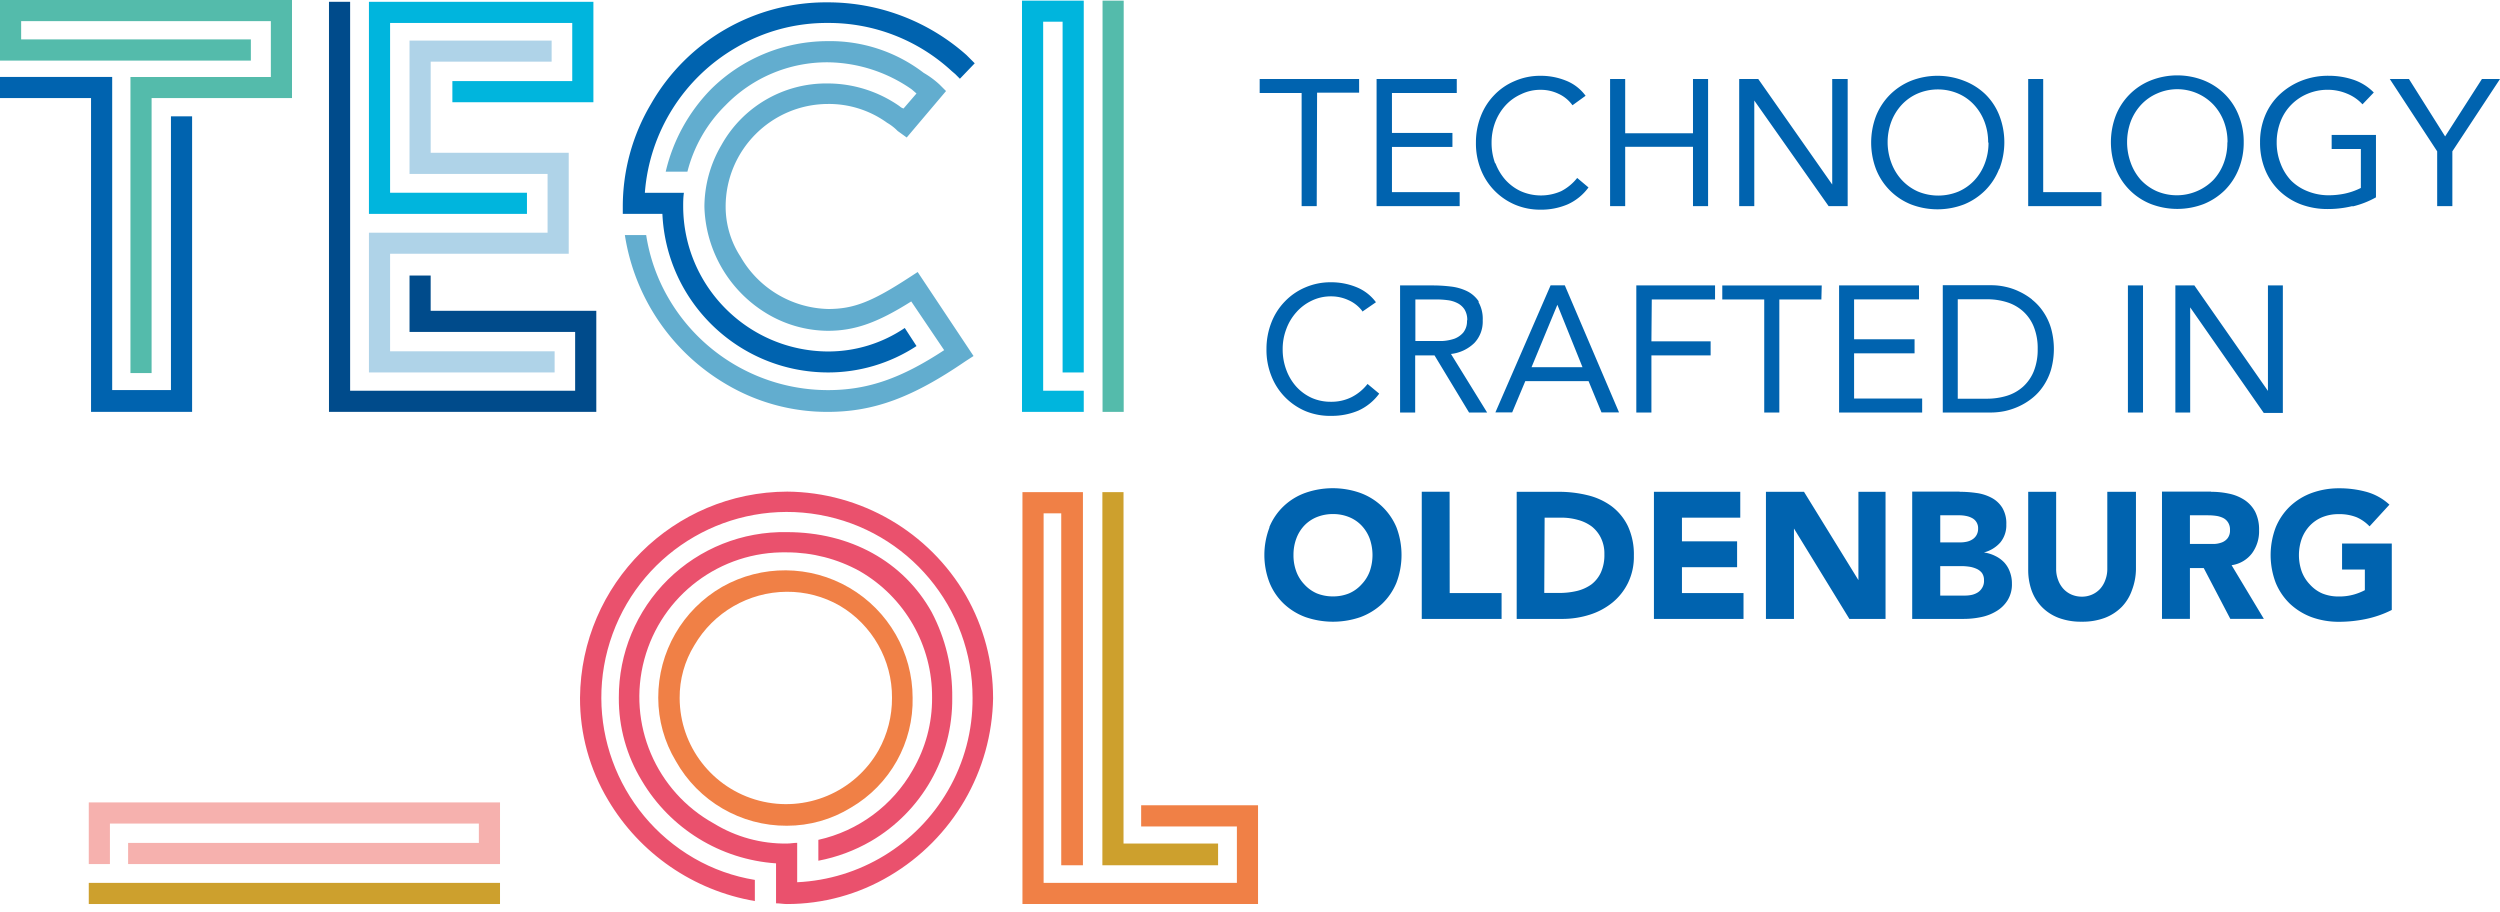 <svg xmlns="http://www.w3.org/2000/svg" width="200" height="73" viewBox="0 0 200 73">
  <g fill="none" fill-rule="nonzero">
    <path fill="#CDA02D" d="M9.858 70.63H7.102v1.692H40.001v-1.692z"/>
    <path fill="#F6B1AE" d="M10.248 67.433v1.692h29.753v-4.932H7.102v4.932h1.692v-3.24H38.309v1.548z"/>
    <path fill="#F08046" d="M81.796 39.372V72.322h18.847v-7.898h-9.351v1.692h7.659v4.513H83.489V41.065h1.41v28.155h1.736v-29.847z"/>
    <path fill="#CDA02D" d="M97.447 67.484v1.736h-9.257v-29.847h1.692v28.112z"/>
    <path fill="#F08046" d="M71.361 55.826c.008 1.47-.363 2.917-1.078 4.202-1.908 3.353-5.831 5.004-9.562 4.023-3.731-.98-6.336-4.346-6.349-8.204-.012-1.493.397-2.959 1.179-4.231 1.532-2.627 4.336-4.252 7.377-4.274 1.491-.013 2.959.371 4.253 1.114 2.606 1.541 4.198 4.35 4.18 7.377m1.649 0c-.002-3.63-1.93-6.986-5.065-8.815-3.135-1.829-7.005-1.857-10.166-.073-3.177 1.827-5.131 5.216-5.12 8.881.003 1.784.491 3.534 1.41 5.063 1.801 3.21 5.201 5.189 8.881 5.171 1.808.001 3.58-.5 5.12-1.447 3.134-1.826 5.027-5.212 4.94-8.838"/>
    <path fill="#EA516D" d="M79.446 55.826c.002-2.869-.746-5.689-2.17-8.18-2.96-5.102-8.393-8.263-14.291-8.317-9.114.027-16.508 7.383-16.584 16.497-.011 2.881.767 5.71 2.249 8.18 2.538 4.284 6.83 7.238 11.738 8.078v-1.692c-1.714-.279-3.364-.867-4.867-1.736-6.238-3.609-8.984-11.176-6.512-17.945 2.472-6.77 9.448-10.786 16.544-9.526 7.096 1.261 12.262 7.434 12.251 14.641.02 2.608-.662 5.174-1.974 7.427-2.514 4.331-7.054 7.09-12.056 7.326v-3.153c-.275 0-.542.058-.824.058-2.055.027-4.076-.527-5.829-1.598-4.657-2.574-6.958-7.991-5.577-13.13 1.381-5.138 6.087-8.673 11.407-8.567 2.039.001 4.044.518 5.829 1.504 3.613 2.086 5.823 5.954 5.786 10.125.013 2.033-.522 4.031-1.548 5.786-1.615 2.845-4.358 4.873-7.55 5.583v1.671c1.478-.281 2.899-.809 4.202-1.562 4.075-2.375 6.56-6.755 6.509-11.47.031-2.39-.536-4.749-1.649-6.863-2.256-4.043-6.509-6.393-11.572-6.393-3.555-.07-6.987 1.298-9.52 3.793-2.532 2.496-3.95 5.908-3.932 9.463-.016 2.336.621 4.63 1.837 6.625 2.273 3.839 6.289 6.314 10.74 6.617v3.197c.289 0 .579.058.868.058 2.894.003 5.736-.776 8.223-2.256 5.051-2.981 8.185-8.376 8.274-14.24"/>
    <path fill="#54BBAB" d="M0 0v4.846h20.069V3.153H1.692V1.692H21.668v4.47H10.436V29.847h1.692V7.847h11.232V0z"/>
    <path fill="#0063AF" d="M0 6.155v1.692h7.283V32.95H15.368V9.308h-1.692V31.207H8.975V6.155z"/>
    <path fill="#004B8B" d="M26.318.145V32.95H47.704v-8.086H34.454v-2.821h-1.692v4.513h13.249v4.701H28.01V.145z"/>
    <path fill="#00B5DD" d="M29.515.145V17.111H42.157v-1.692H31.207V1.837h14.573v4.65h-9.59v1.692h11.282V.145z"/>
    <path fill="#AFD3E8" d="M44.37 28.104v1.692H29.515V18.616h14.291v-4.701H32.762V3.247h11.369v1.685h-9.677v7.29h11.044v8.078H31.207v7.804z"/>
    <path fill="#62ADCF" d="M51.696 18.804h-1.707c.771 4.994 3.748 9.376 8.107 11.933 2.46 1.458 5.269 2.223 8.129 2.213 3.71 0 6.813-1.179 11-4.043l.658-.427-4.47-6.719-.723.47c-2.958 1.924-4.419 2.488-6.437 2.488-2.906-.072-5.564-1.657-7.008-4.18-.776-1.187-1.19-2.574-1.193-3.992-.008-4.526 3.646-8.206 8.172-8.23 1.702-.019 3.364.508 4.744 1.504.31.18.595.402.846.658l.723.521 3.146-3.717-.513-.513a7.167 7.167 0 0 0-1.273-.94c-2.199-1.687-4.903-2.581-7.673-2.539-3.503.002-6.864 1.387-9.351 3.855-1.784 1.825-3.035 4.103-3.616 6.589h1.736c.514-2.021 1.572-3.862 3.059-5.323 2.145-2.205 5.096-3.443 8.172-3.428 2.407.03 4.749.786 6.719 2.17l.376.325-1.034 1.201c-.122-.036-.233-.1-.325-.188-1.682-1.175-3.683-1.809-5.735-1.815-3.528-.046-6.797 1.848-8.512 4.932-.883 1.497-1.352 3.202-1.36 4.94.103 3.524 1.999 6.75 5.026 8.556 1.466.876 3.138 1.345 4.846 1.36 2.17 0 3.992-.658 6.675-2.35l2.633 3.898c-3.435 2.256-6.111 3.197-9.308 3.197-5.248-.01-10.097-2.805-12.736-7.341-.912-1.559-1.52-3.277-1.794-5.063"/>
    <path fill="#54BBAB" d="M88.204.051V32.95h1.692V.051z"/>
    <path fill="#00B5DD" d="M81.76.051V32.95h4.94v-1.692h-3.247V1.736h1.555V29.797h1.692V.051z"/>
    <g fill="#0063AF">
      <path d="m77.978 5.063-.658-.658C74.263 1.688 70.315.187 66.226.188 60.387.138 54.976 3.247 52.079 8.317 50.6 10.807 49.82 13.651 49.823 16.547v.564h3.168c.32 7.082 6.145 12.666 13.235 12.685 2.521.005 4.987-.73 7.095-2.112l-.94-1.446c-1.816 1.231-3.961 1.886-6.155 1.88-6.374-.039-11.532-5.197-11.572-11.572 0-.376 0-.723.058-1.121h-3.124c.366-4.843 3.1-9.192 7.305-11.622 2.223-1.305 4.756-1.984 7.333-1.967 3.671-.018 7.211 1.357 9.908 3.848l.282.239.376.376 1.186-1.237ZM181.435 22.832v8.44l-5.887-8.44h-1.519v10.169h1.186v-8.411l5.887 8.447h1.526V22.832h-1.193Zm-4.773 18.392a4.47 4.47 0 0 1 .615.043c.196.026.386.082.564.166.163.079.3.202.398.354.116.183.172.398.159.615.015.229-.049.456-.181.644-.116.152-.271.27-.448.34-.197.076-.404.12-.615.13h-1.96v-2.293h1.468Zm.231-1.895h-3.934v10.183h2.235v-4.065h1.107l2.126 4.065h2.683l-2.582-4.296c.65-.09 1.237-.433 1.634-.955.385-.531.584-1.174.564-1.83.019-.514-.088-1.026-.311-1.49-.203-.383-.499-.709-.861-.947-.373-.241-.787-.41-1.222-.499-.475-.102-.96-.153-1.446-.152m-20.149 1.88a2.734 2.734 0 0 1 .535.051c.169.03.333.086.485.166.316.161.508.492.492.846.005.179-.038.356-.123.513-.077.142-.189.261-.325.347-.136.09-.289.154-.448.188a2.43 2.43 0 0 1-.513.058h-1.62v-2.17h1.519Zm-1.519 4.065h1.692a4.491 4.491 0 0 1 .593.043c.202.025.399.079.586.159.177.072.333.186.456.333.121.171.183.377.174.586.016.209-.032.419-.137.6-.084.151-.203.28-.347.376-.149.095-.313.164-.485.203a2.553 2.553 0 0 1-.521.058h-2.011v-2.358Zm1.548-5.959h-3.79v10.183h4.159a6.74 6.74 0 0 0 1.36-.145c.432-.087.846-.248 1.222-.477.362-.214.667-.511.89-.868.244-.402.365-.868.347-1.338.004-.313-.05-.625-.159-.918-.097-.281-.25-.539-.448-.759-.207-.219-.452-.398-.723-.528-.286-.144-.594-.239-.911-.282.509-.129.968-.409 1.316-.803.329-.409.498-.922.477-1.446.022-.466-.091-.928-.325-1.331-.214-.342-.516-.619-.875-.803-.375-.195-.781-.322-1.201-.376a9.221 9.221 0 0 0-1.331-.094m-8.447-7.464v-3.616h4.838v-1.121h-4.838v-3.189h5.193V22.832h-6.393v10.169h6.646v-1.121h-5.446Zm-4.007 7.464h-3.045v10.169h2.242v-7.232l4.433 7.232h2.893V39.343h-2.17v7.066l-4.354-7.066Zm-5.099 0h-6.907v10.169h7.167v-2.068h-4.925v-2.068h4.412V43.307h-4.412v-1.895h4.665v-2.068Zm-15.651 2.068h1.323c.455-.003.908.058 1.345.181.402.106.78.287 1.114.535.305.247.553.558.723.911.194.406.288.852.275 1.302.016.497-.078.991-.275 1.446-.172.381-.436.714-.767.969-.349.246-.742.423-1.157.521a6.111 6.111 0 0 1-1.446.159h-1.164l.029-6.024Zm1.121-2.068h-3.356v10.169h3.66c.736 0 1.468-.112 2.17-.333.663-.205 1.281-.534 1.823-.969.526-.429.953-.967 1.251-1.577.326-.676.487-1.419.47-2.17.023-.817-.14-1.628-.477-2.372-.302-.626-.748-1.171-1.302-1.591-.574-.418-1.226-.718-1.917-.882-.76-.186-1.539-.278-2.322-.275m-2.17-9.966 2.068-4.997 2.011 4.997h-4.079Zm-2.893 3.616h1.345l1.049-2.502h5.063l1.034 2.502h1.403l-4.339-10.169h-1.135l-4.419 10.169Zm-3.66 6.343h-2.228v10.176h6.386v-2.068h-4.151l-.007-8.107Zm-12.49 5.063c-.005-.446.071-.89.224-1.309.14-.386.356-.741.636-1.041.281-.294.621-.526.998-.68.414-.166.856-.25 1.302-.246.444-.004.884.079 1.295.246.377.153.718.385.998.68.282.301.501.655.644 1.041.299.85.299 1.776 0 2.625-.143.382-.362.732-.644 1.027-.277.31-.617.557-.998.723-.411.167-.851.25-1.295.246-.446.004-.888-.08-1.302-.246-.38-.168-.72-.414-.998-.723-.28-.296-.496-.645-.636-1.027-.155-.421-.23-.867-.224-1.316m-1.917-2.213c-.55 1.424-.55 3.002 0 4.426.257.636.646 1.211 1.143 1.685.5.471 1.091.835 1.736 1.07 1.425.492 2.973.492 4.397 0 .644-.239 1.234-.602 1.736-1.07.494-.476.883-1.05 1.143-1.685.54-1.426.54-3 0-4.426-.266-.637-.663-1.211-1.164-1.685-.5-.471-1.091-.835-1.736-1.07-1.423-.501-2.974-.501-4.397 0-.647.232-1.238.597-1.736 1.07-.496.474-.886 1.049-1.143 1.685m3.826-34.773h3.363V6.321h-7.955v1.121h3.356v9.048h1.208l.029-9.076Zm3.66 17.488 1.049-.723c-.406-.55-.961-.974-1.598-1.222-.633-.251-1.308-.379-1.989-.376-.716-.009-1.426.134-2.083.419-.617.263-1.173.65-1.634 1.135-.467.486-.831 1.062-1.07 1.692-.257.669-.387 1.381-.383 2.097-.013.742.122 1.48.398 2.17.247.63.618 1.203 1.092 1.685.468.476 1.026.854 1.642 1.114.654.265 1.356.393 2.061.376.745.007 1.483-.138 2.17-.427.659-.301 1.229-.767 1.656-1.352l-.933-.774c-.344.442-.781.803-1.28 1.056-.517.254-1.087.38-1.663.369-.53.005-1.056-.103-1.54-.318-.464-.214-.879-.519-1.222-.897-.347-.392-.617-.846-.796-1.338-.197-.53-.295-1.091-.289-1.656-.003-.548.095-1.093.289-1.606.179-.495.452-.952.803-1.345.342-.389.761-.704 1.229-.926.484-.234 1.017-.353 1.555-.347.485-.001.964.105 1.403.311.454.203.845.522 1.135.926m1.099-8.454h6.646v-1.121h-5.417v-3.616h4.838v-1.121h-4.838V7.442h5.186V6.321h-6.415V16.489Zm7.232 9.142c.021.348-.084.692-.297.969-.195.225-.443.397-.723.499-.32.106-.654.167-.991.181h-2.119v-3.327h1.692a7.138 7.138 0 0 1 .882.058c.277.031.547.112.796.239.23.116.424.29.564.506.156.265.231.569.217.875m.933-1.497c-.236-.363-.566-.656-.955-.846-.41-.196-.85-.32-1.302-.369a12.251 12.251 0 0 0-1.446-.087h-2.604v10.169h1.208v-4.571h1.548l2.763 4.571h1.446l-2.893-4.686c.702-.077 1.358-.384 1.866-.875.46-.487.702-1.139.673-1.808.028-.523-.095-1.042-.354-1.497m1.345-11.073c-.191-.531-.287-1.092-.282-1.656-.002-.548.094-1.091.282-1.606.185-.494.459-.951.81-1.345.356-.396.793-.711 1.28-.926.487-.234 1.022-.353 1.562-.347.485-.001.964.105 1.403.311.454.203.845.522 1.135.926l1.049-.759c-.404-.552-.959-.977-1.598-1.222-.633-.251-1.308-.379-1.989-.376-.716-.009-1.426.134-2.083.419-.623.26-1.184.646-1.649 1.135-.467.486-.831 1.062-1.07 1.692-.258.669-.388 1.38-.383 2.097-.012.742.123 1.48.398 2.17.499 1.262 1.484 2.27 2.734 2.799.646.27 1.34.405 2.039.398.745.009 1.484-.136 2.17-.427.662-.299 1.235-.765 1.663-1.352l-.904-.759c-.347.439-.783.799-1.28 1.056-1.031.458-2.209.458-3.24 0-.46-.216-.873-.521-1.215-.897-.347-.393-.619-.847-.803-1.338m15.802 3.435h1.208V6.321h-1.208v4.339h-5.424V6.321h-1.208V16.489h1.208v-4.744h5.424v4.744Zm-3.298 7.464h5.063V22.832h-6.299v10.169h1.208v-4.571h4.737v-1.121h-4.737l.029-3.356Zm13.597-1.121h-7.955v1.121h3.356v9.048h1.208v-9.048h3.363l.029-1.121Zm.55-6.343h1.526V6.321h-1.237v8.44l-5.916-8.44h-1.526V16.489h1.208V8.042l5.945 8.447Zm12.794-5.063c.002.561-.098 1.117-.297 1.642-.185.497-.465.954-.824 1.345-.358.385-.791.693-1.273.904-1.041.434-2.213.434-3.255 0-.481-.213-.913-.52-1.273-.904-.375-.403-.665-.878-.853-1.396-.395-1.061-.395-2.229 0-3.291.187-.494.467-.949.824-1.338.358-.386.791-.694 1.273-.904 1.039-.444 2.215-.444 3.255 0 .483.209.917.517 1.273.904.358.389.637.844.824 1.338.199.527.299 1.086.297 1.649m.897 2.134c.53-1.373.53-2.894 0-4.267-.246-.636-.623-1.212-1.107-1.692-.49-.473-1.071-.842-1.707-1.085-1.371-.54-2.896-.54-4.267 0-.628.257-1.198.635-1.678 1.114-.479.484-.855 1.06-1.107 1.692-.521 1.375-.521 2.892 0 4.267.504 1.278 1.511 2.292 2.784 2.806 1.373.53 2.894.53 4.267 0 .627-.257 1.197-.636 1.678-1.114.481-.482.857-1.058 1.107-1.692m2.777 12.584c.225.57.334 1.18.318 1.794.014.613-.094 1.223-.318 1.794-.191.469-.486.889-.861 1.229-.374.332-.816.578-1.295.723-.525.158-1.071.236-1.62.231h-2.3v-7.955h2.3c.549-.008 1.095.07 1.62.231.479.145.92.392 1.295.723.377.339.671.76.861 1.229m-.137-2.17c-.327-.259-.684-.478-1.063-.651-.352-.168-.724-.292-1.107-.369a5.135 5.135 0 0 0-1.063-.116h-3.905v10.183h3.905a5.677 5.677 0 0 0 1.063-.116 5.518 5.518 0 0 0 1.107-.369c.38-.173.737-.391 1.063-.651.348-.274.65-.601.897-.969.273-.402.483-.844.622-1.309.308-1.092.308-2.249 0-3.341-.138-.466-.348-.908-.622-1.309-.247-.368-.549-.695-.897-.969m-.304-7.478h5.858v-1.121h-4.658V6.321h-1.201V16.489Zm6.328 22.854v6.162c.003.299-.048.595-.152.875-.09.267-.233.513-.419.723-.182.198-.404.356-.651.463-.258.112-.536.169-.817.166-.283.001-.564-.055-.824-.166-.247-.107-.469-.264-.651-.463-.189-.21-.334-.456-.427-.723-.104-.28-.155-.577-.152-.875v-6.162h-2.235v6.22c-.007.566.084 1.128.268 1.663.175.494.453.946.817 1.323.377.385.834.684 1.338.875.597.22 1.23.325 1.866.311.631.013 1.259-.093 1.851-.311.506-.193.964-.491 1.345-.875.362-.378.638-.829.81-1.323.204-.531.314-1.094.325-1.663v-6.22h-2.293Zm1.649-6.343h1.208V22.832h-1.208v10.169Zm7.955-21.595c.005.56-.093 1.117-.289 1.642-.185.497-.465.954-.824 1.345-1.182 1.204-2.981 1.563-4.535.904-.481-.213-.913-.52-1.273-.904-.357-.401-.632-.868-.81-1.374-.386-1.063-.386-2.228 0-3.291.187-.494.467-.949.824-1.338.358-.386.791-.694 1.273-.904 1.55-.694 3.369-.331 4.535.904.358.389.637.844.824 1.338.196.527.295 1.086.289 1.649m.897 2.134c.271-.678.406-1.403.398-2.134.008-.73-.127-1.455-.398-2.134-.246-.634-.62-1.21-1.099-1.692-.481-.481-1.054-.859-1.685-1.114-1.368-.542-2.892-.542-4.26 0-1.278.511-2.288 1.526-2.792 2.806-.521 1.375-.521 2.892 0 4.267.504 1.28 1.514 2.296 2.792 2.806 1.37.53 2.889.53 4.26 0 .629-.257 1.202-.636 1.685-1.114.476-.485.85-1.06 1.099-1.692m9.134 3.001c.645-.155 1.266-.398 1.844-.723v-4.99h-3.544v1.121h2.336v3.117c-.39.198-.803.346-1.229.441a6.393 6.393 0 0 1-1.295.145c-.584.008-1.164-.097-1.707-.311-.497-.188-.95-.476-1.331-.846-.378-.397-.671-.867-.861-1.381-.208-.535-.314-1.104-.311-1.678-.004-.581.102-1.157.311-1.7.192-.498.485-.951.861-1.331.371-.376.814-.674 1.302-.875.513-.214 1.064-.322 1.62-.318.521.001 1.037.104 1.519.304.477.189.904.483 1.251.861l.904-.947c-.465-.475-1.038-.83-1.671-1.034-.623-.204-1.275-.306-1.931-.304-.742-.01-1.478.123-2.17.391-.641.25-1.23.618-1.736 1.085-.505.47-.904 1.042-1.172 1.678-.286.687-.428 1.425-.419 2.17-.011.742.124 1.48.398 2.17.253.637.638 1.213 1.128 1.692.493.474 1.076.846 1.714 1.092.694.259 1.429.389 2.17.383.66.002 1.318-.075 1.96-.231m1.403 25.602 1.577-1.721c-.513-.474-1.13-.821-1.801-1.013-.732-.203-1.489-.303-2.249-.297-.74-.002-1.474.125-2.17.376-.645.235-1.236.6-1.736 1.07-.494.476-.883 1.05-1.143 1.685-.54 1.426-.54 3 0 4.426.26.635.649 1.209 1.143 1.685.502.468 1.092.832 1.736 1.07.696.248 1.43.373 2.17.369.729 0 1.456-.075 2.17-.224.718-.149 1.414-.392 2.068-.723v-5.316H187.365v2.083h1.823v1.649a4.527 4.527 0 0 1-.846.34c-.411.118-.838.174-1.266.166-.446.004-.888-.08-1.302-.246-.378-.167-.716-.414-.991-.723-.282-.295-.501-.645-.644-1.027-.299-.85-.299-1.776 0-2.625.143-.387.362-.741.644-1.041.279-.293.617-.525.991-.68.414-.166.856-.25 1.302-.246.494-.014.985.07 1.446.246.389.17.741.416 1.034.723M200 6.321h-1.446l-2.944 4.592-2.893-4.592h-1.533l3.79 5.786v4.383h1.215v-4.383L200 6.321Z"/>
    </g>
  </g>
</svg>

